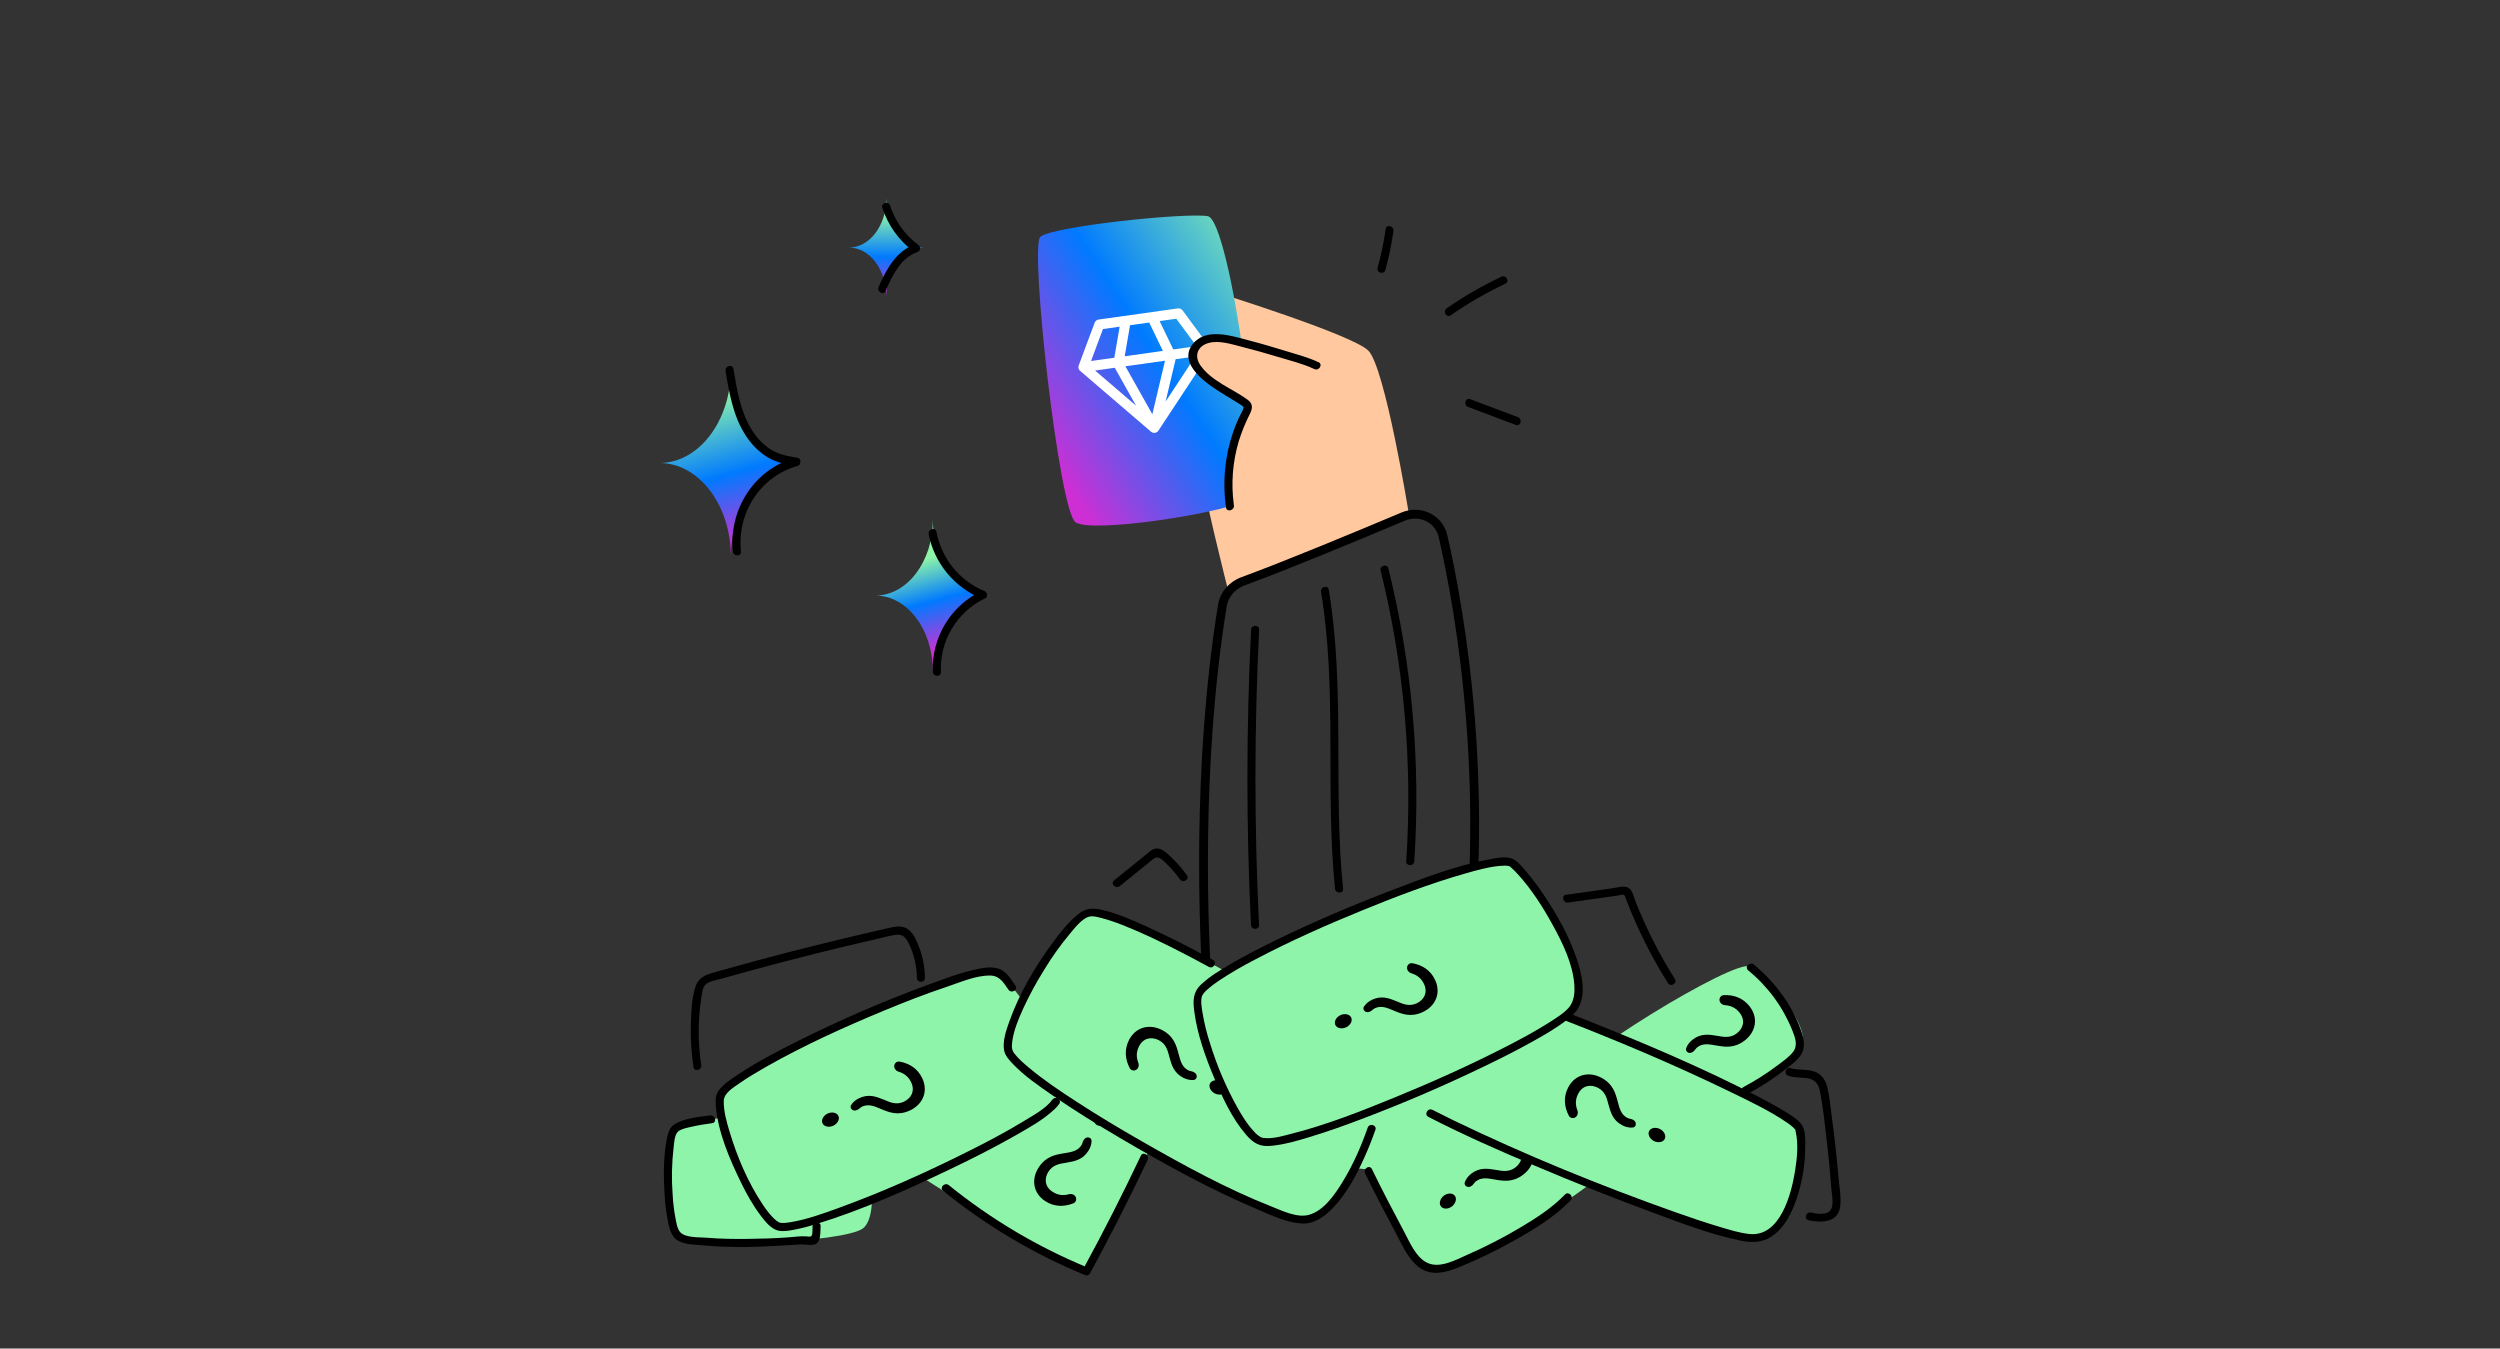 <svg width="571" height="308" viewBox="0 0 571 308" fill="none" xmlns="http://www.w3.org/2000/svg">
<rect x="0" y="0" width="571" height="308" fill="#333333" stroke="none"/>
<rect width="571" height="308"/>
<path d="M166.943 84.335C166.903 96.166 159.612 105.745 150.618 105.745C159.634 105.745 166.943 115.371 166.943 127.245C166.943 115.402 174.215 105.795 183.197 105.745C174.234 105.692 166.979 96.135 166.943 84.335Z" fill="url(#paint0_linear_12977_11272)"/>
<path d="M165.721 84.766C166.573 89.864 167.483 95.183 170.364 99.525C171.528 101.333 173.022 102.886 174.762 104.094C176.859 105.511 179.231 106.019 181.669 106.406V104.543C177.231 105.757 173.354 108.576 170.734 112.495C168.114 116.414 166.922 121.175 167.373 125.926C167.492 127.151 169.359 127.165 169.229 125.926C168.784 121.603 169.845 117.258 172.218 113.679C174.591 110.101 178.12 107.526 182.162 106.423C182.991 106.196 183.099 104.711 182.162 104.561C179.892 104.201 177.662 103.773 175.698 102.444C173.989 101.238 172.554 99.659 171.493 97.816C169.064 93.745 168.287 88.91 167.52 84.267C167.316 83.045 165.534 83.562 165.73 84.781L165.721 84.766Z" fill="black"/>
<path d="M321.748 117.151C321.748 117.151 316.322 83.697 312.49 80.042C308.658 76.386 278.623 66.982 274.527 65.727C270.431 64.472 268.184 65.713 267.726 68.758C267.269 71.803 270.77 73.753 270.77 73.753C270.77 73.753 265.098 70.82 262.727 74.545C260.357 78.271 266.481 82.7 266.481 82.7C266.481 82.7 263.207 81.168 261.336 84.521C259.464 87.874 264.674 91.771 264.674 91.771C264.674 91.771 261.136 90.37 259.512 93.3C257.888 96.231 268.624 103.637 274.297 106.57C274.387 110.789 280.469 134.693 280.469 134.693C280.469 134.693 310.069 124.149 321.748 117.151Z" fill="#FFC89E"/>
<path d="M265.173 83.577C266.937 85.431 269.453 86.763 271.579 88.161C273.931 89.71 276.312 91.208 278.722 92.656C279.736 93.271 280.66 91.681 279.649 91.069C277.391 89.7 275.157 88.295 272.947 86.855C270.813 85.451 268.234 84.119 266.473 82.268C265.656 81.409 264.358 82.709 265.173 83.569V83.577Z" fill="black"/>
<path d="M263.28 92.695C266.78 94.522 270.135 96.616 273.313 98.959C274.265 99.664 275.183 98.069 274.24 97.372C271.062 95.026 267.708 92.93 264.207 91.103C263.159 90.541 262.241 92.142 263.28 92.69V92.695Z" fill="black"/>
<path d="M280.762 94.399C278.078 97.047 275.876 100.142 274.254 103.545C273.748 104.609 275.332 105.542 275.841 104.474C277.386 101.209 279.49 98.239 282.059 95.699C282.902 94.856 281.604 93.564 280.762 94.399Z" fill="black"/>
<path d="M269.602 74.763C271.352 76.091 273.189 77.298 275.102 78.378C276.132 78.96 277.068 77.373 276.028 76.791C274.121 75.71 272.289 74.502 270.543 73.176C269.599 72.463 268.684 74.058 269.613 74.763H269.602Z" fill="black"/>
<path d="M245.65 119.287C241.883 116.739 235.164 56.488 237.595 54.112C240.025 51.737 270.869 48.494 275.883 49.381C280.896 50.268 289.768 111.762 283.938 114.556C278.107 117.35 249.417 121.839 245.65 119.287Z" fill="url(#paint1_linear_12977_11272)"/>
<path d="M269.023 70.44C269.386 70.389 269.749 70.516 270 70.774L270.101 70.893L276.301 79.292L276.378 79.424L276.404 79.481L276.456 79.631L276.485 79.771C276.5 79.876 276.5 79.978 276.487 80.078L276.442 80.278L276.4 80.389C276.374 80.448 276.344 80.504 276.308 80.559L276.382 80.429L276.352 80.486L264.629 98.29C264.531 98.468 264.391 98.606 264.23 98.703L264.089 98.774L263.976 98.816L263.791 98.858L263.638 98.869L263.455 98.855C263.361 98.842 263.267 98.816 263.177 98.778L263.162 98.768C263.085 98.736 263.011 98.693 262.942 98.64L246.697 84.706L246.65 84.662L246.578 84.582C246.475 84.459 246.397 84.313 246.354 84.151L246.326 84.012L246.316 83.912L246.317 83.775C246.32 83.729 246.326 83.684 246.334 83.639L246.356 83.546L246.386 83.454L250.014 73.717C250.142 73.373 250.426 73.115 250.773 73.017L250.925 72.984L269.023 70.44ZM266.086 82.387L257.038 83.659L263.194 94.615L266.086 82.387ZM254.612 84L250.118 84.632L259.475 92.657L254.612 84ZM273.008 81.414L268.515 82.045L266.231 91.701L273.008 81.414ZM255.726 74.616L251.916 75.152L249.193 82.455L254.508 81.708L255.726 74.616ZM262.482 73.666L258.101 74.282L256.882 81.374L265.606 80.147L262.482 73.666ZM268.667 72.797L264.857 73.332L267.983 79.813L273.295 79.067L268.667 72.797Z" fill="white"/>
<path d="M304.973 84.784C304.343 84.501 280.429 75.002 274.192 77.857C267.954 80.712 279.901 90.576 284.965 92.603C281.425 100.622 277.72 110.557 281.579 119.162C285.438 127.767 327.783 95.492 304.973 84.784Z" fill="#FFC89E"/>
<path d="M301.138 82.723C298.751 81.603 296.147 80.932 293.628 80.157C290.89 79.317 288.14 78.495 285.365 77.776C281.413 76.749 275.476 74.715 272.415 78.59C269.354 82.465 274.086 86.455 277.084 88.506C279.166 89.931 281.367 91.148 283.48 92.519C284.051 92.883 284.111 92.899 283.9 93.52C283.689 94.142 283.286 94.715 283.02 95.292C282.504 96.411 282.038 97.555 281.633 98.717C279.737 104.249 279.186 110.139 280.022 115.917C280.185 117.078 281.987 116.582 281.824 115.43C281.147 110.548 281.516 105.582 282.909 100.849C283.591 98.646 284.462 96.503 285.513 94.444C286.153 93.143 286.147 92.152 284.902 91.254C281.393 88.719 276.744 87.088 274.174 83.447C272.664 81.29 273.52 78.99 276.133 78.31C278.586 77.683 281.419 78.663 283.791 79.256C286.487 79.927 289.151 80.697 291.807 81.494C294.594 82.334 297.558 83.047 300.196 84.292C301.275 84.799 302.223 83.218 301.138 82.711V82.723Z" fill="black"/>
<path fill-rule="evenodd" clip-rule="evenodd" d="M332.792 229.423C339.975 181.899 332.594 140.116 328.606 122.703C327.831 119.32 324.206 117.512 320.856 118.923C310.882 123.126 294.175 130.075 284.262 133.706C282.096 134.5 280.53 136.326 280.178 138.498C274.217 175.329 275.885 213.119 276.932 228.191C277.134 231.096 279.456 233.354 282.394 233.496C293.664 234.042 315.934 234.891 328.313 233.851C330.59 233.66 332.422 231.871 332.792 229.423ZM330.568 122.253C329.496 117.571 324.5 115.203 320.074 117.068C310.092 121.274 293.43 128.204 283.57 131.816C280.771 132.841 278.667 135.234 278.191 138.176C272.193 175.235 273.873 213.206 274.924 228.331C275.197 232.268 278.355 235.316 282.297 235.507C293.535 236.051 315.945 236.91 328.481 235.857C331.78 235.58 334.287 232.998 334.782 229.724C342.017 181.853 334.585 139.795 330.568 122.253Z" fill="black"/>
<path d="M400.507 283.449C400.507 283.449 387.006 265.063 370.406 264.855C353.503 278.432 340.084 285.513 332.565 288.865C328.734 290.573 324.449 288.886 322.391 285.231L312.156 267.053L262.336 263.027L248.024 290.707L229.123 280.642L211.331 269.358L176.5 283.449C176.5 283.449 170.35 262.249 176.5 254.375C182.649 246.502 394.352 249.225 400.507 254.375C406.662 259.526 400.507 283.449 400.507 283.449Z" fill="#8DF4A9"/>
<path d="M411.417 239.574C408.734 244.777 372.782 267.515 368.751 266.088C364.721 264.661 357.011 251.636 357.053 247.268C357.095 242.9 396.185 218.875 399.718 220.754C403.252 222.634 414.099 234.375 411.417 239.574Z" fill="#8DF4A9"/>
<path d="M386.584 237.458C388.511 235.965 390.372 236.286 392.107 236.565C393.721 236.866 395.227 237.145 396.693 236.008C398.132 234.894 398.702 233.076 397.353 231.335C396.442 230.16 395.295 229.668 393.974 229.581C393.181 229.529 392.541 228.792 392.772 228.031C392.897 227.618 393.253 227.312 393.684 227.29C396.014 227.174 398.143 227.958 399.618 229.861C401.702 232.55 400.981 235.719 398.508 237.636C396.092 239.509 393.905 239.122 391.935 238.779C390.338 238.5 388.924 238.22 387.658 239.201C387.473 239.345 387.296 239.54 387.146 239.764C386.807 240.271 386.153 240.65 385.592 240.41C385.199 240.242 384.964 239.82 385.111 239.419C385.4 238.632 385.913 237.979 386.584 237.458ZM380.313 242.495C381.176 241.826 382.322 241.82 382.835 242.481C383.347 243.142 383.055 244.25 382.192 244.919C381.329 245.588 380.183 245.594 379.671 244.933C379.159 244.272 379.451 243.163 380.313 242.495Z" fill="black"/>
<path d="M336.027 268.076C337.954 266.583 339.814 266.904 341.549 267.183C343.163 267.484 344.669 267.763 346.136 266.627C347.574 265.512 348.144 263.694 346.795 261.953C345.885 260.778 344.737 260.286 343.416 260.199C342.623 260.147 341.983 259.41 342.214 258.649C342.339 258.236 342.696 257.93 343.126 257.908C345.456 257.792 347.585 258.576 349.06 260.479C351.144 263.168 350.423 266.337 347.95 268.255C345.534 270.127 343.347 269.741 341.378 269.397C339.78 269.118 338.366 268.838 337.101 269.819C336.915 269.963 336.738 270.158 336.588 270.382C336.249 270.889 335.595 271.268 335.035 271.028C334.642 270.86 334.406 270.438 334.554 270.037C334.842 269.25 335.355 268.597 336.027 268.076ZM329.756 273.113C330.619 272.444 331.765 272.438 332.277 273.099C332.789 273.76 332.497 274.869 331.635 275.537C330.772 276.206 329.626 276.212 329.113 275.551C328.601 274.89 328.893 273.781 329.756 273.113Z" fill="black"/>
<path d="M399.898 282.721C390.348 282.676 321.252 254.12 318.482 248.533C315.713 242.946 323.409 226.16 328.951 223.601C334.493 221.042 408.734 252.525 410.366 257.789C411.998 263.053 409.456 282.763 399.898 282.721Z" fill="#8DF4A9"/>
<path d="M328.776 224.136C328.514 224.249 329.061 224.136 328.902 224.136C329.167 224.136 329.426 224.119 329.691 224.136C330.319 224.183 330.942 224.278 331.555 224.418C333.617 224.851 335.656 225.387 337.663 226.026C343.623 227.842 349.474 230.009 355.285 232.24C368.966 237.492 382.515 243.201 395.683 249.616C399.927 251.684 404.299 253.758 408.198 256.438C408.696 256.758 409.164 257.122 409.595 257.526C409.689 257.616 410.065 258.051 409.914 257.848C410.17 258.195 409.979 257.777 410.096 258.275C410.794 261.19 410.467 264.447 410.002 267.371C409.167 272.614 406.642 282.65 399.477 281.84C397.276 281.591 395.039 280.891 392.921 280.261C389.501 279.246 386.118 278.097 382.755 276.907C365.477 270.78 348.382 263.811 331.906 255.851C330.321 255.082 328.745 254.296 327.177 253.492C326.114 252.944 325.182 254.54 326.237 255.091C334.095 259.142 342.215 262.718 350.352 266.159C359.352 269.975 368.436 273.619 377.616 276.995C384.126 279.388 390.795 281.998 397.624 283.368C400.044 283.854 402.395 283.859 404.55 282.458C407.545 280.509 409.241 277.049 410.353 273.786C411.587 270.112 412.246 266.271 412.305 262.399C412.336 260.571 412.513 257.947 411.188 256.467C410.233 255.41 408.908 254.625 407.705 253.882C405.681 252.633 403.581 251.512 401.469 250.419C388.412 243.664 374.774 237.927 361.094 232.506C354.561 229.918 347.983 227.421 341.308 225.221C338.931 224.441 336.54 223.692 334.112 223.082C332.581 222.698 330.954 222.274 329.363 222.266C328.839 222.251 328.317 222.348 327.833 222.548C326.735 223.023 327.685 224.616 328.776 224.144V224.136Z" fill="black"/>
<path d="M248.564 262.892C247.233 264.934 245.369 265.24 243.639 265.545C242.015 265.789 240.501 266.018 239.488 267.573C238.494 269.097 238.55 271.002 240.396 272.205C241.64 273.017 242.886 273.105 244.162 272.755C244.929 272.544 245.775 273.031 245.806 273.826C245.823 274.257 245.586 274.663 245.186 274.825C243.023 275.698 240.755 275.654 238.738 274.339C235.888 272.481 235.531 269.251 237.24 266.629C238.91 264.069 241.103 263.717 243.076 263.397C244.676 263.137 246.104 262.938 246.979 261.597C247.107 261.4 247.21 261.158 247.279 260.897C247.433 260.308 247.927 259.735 248.534 259.778C248.961 259.808 249.321 260.129 249.314 260.557C249.299 261.395 249.028 262.18 248.564 262.892ZM252.84 256.079C252.243 256.994 251.163 257.375 250.462 256.918C249.761 256.461 249.674 255.318 250.27 254.404C250.867 253.489 251.947 253.108 252.648 253.565C253.349 254.022 253.436 255.165 252.84 256.079Z" fill="black"/>
<path d="M359.365 230.265C354.07 237.774 293.471 263.934 287.533 260.554C281.595 257.175 272.562 234.409 273.59 227.482C274.618 220.555 340.369 193.238 345.422 197.193C350.475 201.148 364.659 222.757 359.365 230.265Z" fill="#8DF4A9"/>
<path d="M297.859 278.559C288.677 278.891 231.164 246.503 230.26 239.731C229.355 232.959 242.001 211.984 248.132 208.608C254.264 205.231 315.824 241.02 315.731 247.436C315.638 253.852 307.038 278.228 297.859 278.559Z" fill="#8DF4A9"/>
<path d="M241.147 251.626C236.546 258.432 182.842 282.904 177.474 279.997C172.107 277.089 163.624 256.885 164.419 250.674C165.214 244.463 223.502 218.868 228.089 222.304C232.675 225.739 245.745 244.82 241.147 251.626Z" fill="#8DF4A9"/>
<path d="M197.142 280.527C192.985 283.864 156.948 285.381 154.563 281.883C152.179 278.386 151.951 262.252 153.811 258.249C155.67 254.246 194.566 253.255 196.392 256.892C198.217 260.53 201.296 277.192 197.142 280.527Z" fill="#8DF4A9"/>
<path d="M196.26 250.808C198.47 249.778 200.213 250.503 201.843 251.159C203.351 251.81 204.757 252.416 206.439 251.632C208.088 250.863 209.047 249.216 208.117 247.22C207.489 245.873 206.478 245.139 205.21 244.762C204.448 244.536 203.987 243.675 204.381 242.984C204.594 242.609 205.009 242.389 205.434 242.464C207.732 242.866 209.635 244.102 210.652 246.284C212.089 249.368 210.684 252.299 207.848 253.621C205.078 254.912 203.03 254.051 201.186 253.28C199.69 252.655 198.373 252.069 196.922 252.745C196.709 252.844 196.493 252.995 196.297 253.181C195.855 253.599 195.133 253.824 194.639 253.467C194.293 253.216 194.157 252.752 194.39 252.394C194.845 251.691 195.49 251.166 196.26 250.808ZM189.03 254.331C190.019 253.87 191.138 254.117 191.492 254.876C191.845 255.634 191.315 256.65 190.325 257.111C189.336 257.572 188.217 257.325 187.864 256.567C187.51 255.808 188.04 254.792 189.03 254.331Z" fill="black"/>
<path d="M313.386 228.338C315.596 227.308 317.339 228.034 318.969 228.689C320.477 229.34 321.883 229.946 323.565 229.162C325.214 228.393 326.173 226.747 325.243 224.75C324.615 223.403 323.604 222.669 322.336 222.292C321.574 222.066 321.113 221.205 321.507 220.514C321.72 220.139 322.135 219.919 322.56 219.994C324.858 220.396 326.761 221.632 327.778 223.815C329.215 226.898 327.81 229.829 324.974 231.151C322.204 232.442 320.156 231.581 318.312 230.811C316.816 230.185 315.499 229.599 314.048 230.275C313.835 230.374 313.619 230.525 313.423 230.711C312.981 231.13 312.258 231.355 311.765 230.997C311.419 230.746 311.283 230.283 311.516 229.924C311.971 229.221 312.616 228.697 313.386 228.338ZM306.156 231.861C307.145 231.4 308.264 231.648 308.618 232.406C308.971 233.164 308.441 234.18 307.451 234.642C306.462 235.103 305.343 234.855 304.99 234.097C304.636 233.339 305.166 232.322 306.156 231.861Z" fill="black"/>
<path d="M370.533 257.021C368.369 255.898 367.88 254.074 367.405 252.382C367.001 250.791 366.623 249.307 364.975 248.452C363.36 247.614 361.471 247.859 360.456 249.815C359.772 251.134 359.808 252.382 360.283 253.617C360.568 254.36 360.168 255.25 359.38 255.359C358.953 255.419 358.525 255.224 358.325 254.842C357.242 252.775 357.06 250.514 358.169 248.377C359.735 245.357 362.914 244.681 365.692 246.122C368.405 247.53 368.972 249.677 369.487 251.609C369.904 253.176 370.243 254.577 371.664 255.314C371.873 255.423 372.123 255.502 372.39 255.544C372.992 255.639 373.611 256.073 373.629 256.682C373.641 257.11 373.357 257.5 372.931 257.535C372.096 257.603 371.287 257.412 370.533 257.021ZM377.735 260.6C376.766 260.097 376.28 259.06 376.665 258.317C377.05 257.574 378.179 257.375 379.148 257.877C380.117 258.38 380.603 259.418 380.218 260.16C379.833 260.903 378.704 261.103 377.735 260.6Z" fill="black"/>
<path d="M270.245 246.154C268.081 245.031 267.592 243.207 267.117 241.515C266.713 239.923 266.335 238.439 264.687 237.585C263.072 236.747 261.183 236.992 260.168 238.947C259.484 240.267 259.52 241.515 259.995 242.75C260.28 243.492 259.879 244.382 259.092 244.492C258.665 244.552 258.237 244.357 258.037 243.975C256.954 241.908 256.772 239.647 257.881 237.509C259.447 234.49 262.626 233.814 265.404 235.255C268.117 236.662 268.684 238.81 269.199 240.742C269.615 242.309 269.955 243.71 271.376 244.447C271.585 244.555 271.835 244.634 272.102 244.676C272.704 244.771 273.323 245.206 273.341 245.815C273.353 246.242 273.069 246.633 272.643 246.668C271.807 246.736 270.999 246.545 270.245 246.154ZM277.447 249.733C276.478 249.23 275.992 248.192 276.377 247.45C276.762 246.707 277.891 246.507 278.86 247.01C279.829 247.513 280.315 248.55 279.93 249.293C279.545 250.035 278.416 250.235 277.447 249.733Z" fill="black"/>
<path d="M185.586 280.088C185.539 280.579 185.648 281.821 185.381 282.209C185.115 282.596 184.657 282.416 184.137 282.383C182.82 282.301 181.5 282.503 180.188 282.602C177.02 282.841 173.837 282.93 170.661 282.964C167.602 282.995 164.538 282.964 161.487 282.7C159.833 282.557 156.606 282.779 155.384 281.453C154.648 280.658 154.457 279.135 154.26 278.13C153.942 276.419 153.733 274.69 153.637 272.953C153.356 269.312 153.429 265.653 153.856 262.026C153.988 261.001 154.052 259.153 154.889 258.434C155.639 257.787 156.996 257.591 157.926 257.358C159.49 256.987 161.083 256.745 162.675 256.532C163.841 256.375 163.344 254.602 162.187 254.759C159.588 255.108 156.468 255.363 154.153 256.726C152.92 257.453 152.597 258.706 152.328 260.032C151.499 264.124 151.53 268.459 151.78 272.619C151.88 274.632 152.116 276.635 152.488 278.616C152.746 279.919 153.05 281.478 153.918 282.548C155.283 284.234 157.937 284.203 159.906 284.388C163.392 284.711 166.893 284.852 170.394 284.81C174.587 284.773 178.739 284.444 182.921 284.225C183.963 284.169 185.379 284.599 186.345 284.11C187.586 283.484 187.317 281.228 187.426 280.093C187.539 278.916 185.702 278.925 185.589 280.093L185.586 280.088Z" fill="black"/>
<path d="M240.352 251.167C239.004 253.114 235.934 254.788 233.788 256.091C229.721 258.569 225.494 260.788 221.236 262.92C211.523 267.791 201.552 272.271 191.336 275.973C187.828 277.24 184.219 278.546 180.528 279.153C179.657 279.296 178.59 279.434 177.952 279.206C178.04 279.237 177.655 279.035 177.455 278.892C177.074 278.606 176.72 278.286 176.396 277.937C175.587 277.067 174.857 276.127 174.214 275.128C170.843 270.071 168.363 264.265 166.63 258.465C165.956 256.218 165.262 253.813 165.305 251.442C165.335 249.664 167.507 248.389 168.813 247.476C170.779 246.103 172.843 244.875 174.922 243.693C183.607 238.752 192.802 234.597 202.029 230.771C206.644 228.861 211.298 227.03 216.04 225.46C219.199 224.415 222.823 222.757 226.196 222.814C228.322 222.85 229.213 224.446 230.342 226.055C231.016 227.016 232.608 226.097 231.929 225.125C230.946 223.721 229.929 221.954 228.252 221.319C226.755 220.757 225.039 220.971 223.508 221.277C219.421 222.097 215.329 223.701 211.43 225.12C201.512 228.781 191.803 232.988 182.348 237.721C177.674 240.035 173.029 242.468 168.678 245.355C167.097 246.406 165.136 247.628 164.055 249.232C163.383 250.232 163.389 251.412 163.493 252.569C163.984 258.583 166.597 264.647 169.209 270.013C170.532 272.726 172.018 275.411 173.863 277.802C174.821 279.038 176.087 280.658 177.694 281.055C178.818 281.335 180.098 281.099 181.222 280.9C182.98 280.565 184.717 280.122 186.421 279.574C197.013 276.33 207.268 271.709 217.244 266.934C222.194 264.566 227.1 262.088 231.867 259.372C234.957 257.605 238.302 255.782 240.903 253.302C241.289 252.943 241.637 252.544 241.939 252.111C242.616 251.136 241.024 250.218 240.352 251.184V251.167Z" fill="black"/>
<path d="M312.375 257.589C310.878 261.844 309.061 266.016 306.693 269.867C304.923 272.746 302.432 276.499 298.963 277.468C296.258 278.223 292.854 276.535 290.318 275.532C280.128 271.507 270.375 266.151 260.887 260.726C255.812 257.825 250.795 254.828 245.891 251.634C242.105 249.179 238.308 246.651 234.856 243.735C233.771 242.822 232.648 241.859 231.766 240.729C231.1 239.861 231.022 239.28 231.187 237.96C231.519 235.336 232.606 232.752 233.69 230.376C235.105 227.299 236.72 224.318 238.524 221.452C240.2 218.68 242.078 216.035 244.141 213.539C245.265 212.204 247.049 209.783 248.812 209.348C249.686 209.134 250.804 209.483 251.644 209.693C253.198 210.108 254.726 210.615 256.219 211.213C260.548 212.898 264.741 214.926 268.876 217.027C271.31 218.263 273.721 219.534 276.108 220.839C277.147 221.401 278.074 219.817 277.035 219.252C272.193 216.62 267.294 214.081 262.275 211.803C258.859 210.249 255.318 208.632 251.641 207.8C249.394 207.294 247.922 207.449 246.133 208.907C243.939 210.696 242.144 212.999 240.47 215.266C236.409 220.769 232.783 226.923 230.499 233.39C229.803 235.356 228.895 237.946 229.376 240.078C229.617 241.123 230.407 242.016 231.12 242.777C233.845 245.704 237.299 248.038 240.569 250.297C245.45 253.668 250.503 256.785 255.613 259.797C265.924 265.875 276.521 271.715 287.557 276.369C290.599 277.653 294.017 279.302 297.387 279.459C300.213 279.605 302.707 277.729 304.547 275.777C307.595 272.541 309.771 268.474 311.586 264.454C312.531 262.358 313.383 260.225 314.142 258.055C314.535 256.932 312.76 256.457 312.369 257.566L312.375 257.589Z" fill="black"/>
<path d="M358.574 229.809C357.54 231.239 355.287 232.618 353.636 233.654C350.546 235.62 347.31 237.342 344.058 239.014C335.651 243.337 327 247.207 318.254 250.78C310.692 253.87 302.994 256.904 295.067 258.926C293.034 259.449 290.624 260.196 288.492 259.898C288.511 259.898 287.93 259.73 288 259.761C287.372 259.39 286.81 258.915 286.34 258.356C284.885 256.803 283.748 254.952 282.703 253.112C280.061 248.39 277.931 243.399 276.35 238.224C275.619 235.986 275.056 233.696 274.664 231.373C274.476 230.171 274.159 228.584 274.563 227.396C274.504 227.573 274.892 226.896 274.864 226.932C275.12 226.615 275.402 226.319 275.706 226.048C276.521 225.318 277.388 224.649 278.302 224.048C281.043 222.232 283.884 220.573 286.812 219.079C294.677 214.935 302.85 211.315 311.086 207.949C318.787 204.801 326.607 201.806 334.612 199.523C337.171 198.789 339.808 198.031 342.477 197.778C343.204 197.711 344.139 197.677 344.597 197.806C344.909 197.896 344.768 197.806 345.061 198.068C345.636 198.579 346.183 199.122 346.698 199.694C349.821 203.143 352.394 207.171 354.63 211.242C356.922 215.421 359.262 220.185 359.585 225.025C359.697 226.691 359.537 228.379 358.579 229.8C357.914 230.783 359.503 231.702 360.166 230.727C362.503 227.278 361.29 222.416 360.054 218.795C358.298 213.685 355.616 208.865 352.599 204.402C351.345 202.517 349.981 200.709 348.513 198.986C347.701 198.045 346.763 196.829 345.636 196.247C344.024 195.405 341.628 196.003 339.965 196.318C332.401 197.75 325.02 200.587 317.855 203.34C308.903 206.758 300.064 210.522 291.452 214.716C287.882 216.455 284.34 218.264 280.917 220.275C278.622 221.623 276.232 223.045 274.296 224.893C272.409 226.694 272.454 228.643 272.794 231.16C273.485 236.295 275.285 241.325 277.274 246.084C279.178 250.643 281.36 255.393 284.604 259.176C286.29 261.143 287.815 261.985 290.36 261.704C293.323 261.424 296.236 260.581 299.067 259.713C303.173 258.477 307.212 257.03 311.223 255.499C320.586 251.951 329.78 248 338.805 243.648C342.738 241.764 346.625 239.803 350.425 237.671C353.125 236.157 355.843 234.581 358.259 232.637C358.977 232.085 359.618 231.439 360.163 230.716C360.852 229.775 359.259 228.857 358.574 229.809Z" fill="black"/>
<path d="M399.272 221.62C403.758 225.274 407.238 230.011 409.384 235.384C410.01 236.985 410.707 238.789 409.51 240.294C408.567 241.48 407.171 242.432 405.971 243.339C403.519 245.183 400.926 246.832 398.216 248.272C397.171 248.833 398.098 250.418 399.143 249.859C402.286 248.183 405.274 246.229 408.069 244.022C409.26 243.081 410.637 242.114 411.418 240.78C412.238 239.376 412.111 237.772 411.648 236.266C409.738 230.05 405.55 224.41 400.573 220.308C399.666 219.561 398.36 220.856 399.272 221.609V221.62Z" fill="black"/>
<path d="M311.789 267.98C314.048 272.667 316.479 277.25 318.913 281.851C320.346 284.554 321.743 287.784 324.274 289.574C326.921 291.446 330.12 290.684 332.889 289.574C337.312 287.784 341.625 285.71 345.803 283.363C350.379 280.793 354.994 278.012 358.717 274.177C359.549 273.307 358.268 271.978 357.436 272.835C354.415 275.947 350.784 278.27 347.117 280.44C343.24 282.737 339.237 284.793 335.128 286.596C332.384 287.798 328.584 289.962 325.638 288.242C323.273 286.86 321.99 283.754 320.734 281.387C318.215 276.636 315.695 271.885 313.355 267.033C312.829 265.943 311.263 266.902 311.789 267.991V267.98Z" fill="black"/>
<path d="M358.177 206.143L367.483 204.831L369.671 204.522C369.932 204.485 370.612 204.263 370.842 204.365C371.173 204.508 371.258 205.03 371.37 205.328C371.855 206.6 372.364 207.862 372.898 209.115C375.169 214.459 377.864 219.614 380.956 224.53C381.585 225.53 383.175 224.609 382.543 223.603C378.986 217.961 375.963 212 373.513 205.797C373.139 204.842 372.884 203.328 371.912 202.761C370.94 202.193 369.384 202.721 368.362 202.865L357.688 204.37C356.52 204.533 357.017 206.306 358.177 206.143Z" fill="black"/>
<path d="M408.471 245.719C409.755 246.123 411.063 246.089 412.403 246.213C414.479 246.404 415.35 247.446 415.72 249.44C416.414 253.179 416.827 256.994 417.26 260.769C417.679 264.421 418.027 268.079 418.304 271.744C418.414 273.19 419.108 275.988 417.56 276.859C416.417 277.505 414.816 277.198 413.603 276.948C412.448 276.713 411.954 278.482 413.114 278.721C415.864 279.283 419.709 279.308 420.265 275.78C420.608 273.617 420.108 271.168 419.92 268.996C419.717 266.616 419.484 264.239 419.22 261.864C418.967 259.589 418.686 257.319 418.378 255.053C418.077 252.806 417.894 250.497 417.355 248.311C416.97 246.752 416.111 245.404 414.572 244.803C412.78 244.106 410.788 244.522 408.954 243.96C407.831 243.606 407.339 245.379 408.465 245.733L408.471 245.719Z" fill="black"/>
<path d="M255.76 202.385L262.782 196.702C263.521 196.104 264.074 195.495 265.029 196.068C265.591 196.407 266.114 196.989 266.588 197.447C267.659 198.488 268.632 199.624 269.495 200.843C270.178 201.798 271.773 200.879 271.082 199.913C269.992 198.36 268.741 196.927 267.349 195.638C266.372 194.747 265.102 193.421 263.639 193.877C263.049 194.062 262.594 194.506 262.119 194.885C261.277 195.57 260.417 196.264 259.566 196.952L254.454 201.087C253.536 201.832 254.845 203.124 255.755 202.385H255.76Z" fill="black"/>
<path d="M260.564 263.982C256.407 272.751 252.006 281.4 247.362 289.928L248.402 289.507C236.983 284.797 226.306 278.457 216.705 270.687C215.792 269.948 214.483 271.249 215.404 271.987C225.251 279.953 236.201 286.449 247.913 291.271C248.108 291.325 248.315 291.313 248.503 291.237C248.69 291.161 248.847 291.024 248.949 290.85C253.584 282.322 257.98 273.673 262.137 264.903C262.642 263.839 261.055 262.906 260.55 263.973L260.564 263.982Z" fill="black"/>
<path d="M160.159 243.24C159.387 238.153 159.397 232.978 160.187 227.894C160.341 226.923 160.428 225.583 161.164 224.855C161.954 224.077 163.521 223.883 164.535 223.597C166.902 222.924 169.273 222.269 171.65 221.63C181.239 219.009 190.882 216.595 200.58 214.389C201.897 214.086 203.226 213.706 204.566 213.515C206.195 213.282 206.863 214.125 207.526 215.428C208.753 217.892 209.4 220.603 209.416 223.355C209.433 224.538 211.27 224.541 211.253 223.355C211.233 220.848 210.745 218.366 209.812 216.038C209.071 214.215 208.11 211.99 205.925 211.661C204.863 211.501 203.79 211.779 202.76 212.01C201.246 212.347 199.734 212.695 198.226 213.044C195.294 213.723 192.366 214.421 189.443 215.136C183.777 216.522 178.124 217.973 172.484 219.49C169.675 220.25 166.866 221.028 164.057 221.824C161.906 222.434 159.746 222.852 158.909 225.195C157.943 227.897 157.878 231.26 157.785 234.097C157.7 237.323 157.904 240.55 158.395 243.74C158.569 244.905 160.341 244.411 160.167 243.251L160.159 243.24Z" fill="black"/>
<path d="M285.749 143.82C284.637 166.292 284.628 188.773 285.721 211.263C285.78 212.443 287.617 212.448 287.561 211.263C286.466 188.791 286.474 166.31 287.586 143.82C287.645 142.637 285.806 142.643 285.749 143.82Z" fill="black"/>
<path d="M301.72 135.175C305.461 157.602 302.641 180.444 304.919 202.992C305.037 204.158 306.885 204.169 306.756 202.992C304.461 180.276 307.262 157.287 303.492 134.686C303.298 133.521 301.526 134.015 301.72 135.175Z" fill="black"/>
<path d="M315.337 130.312C320.698 152.012 322.67 174.411 321.182 196.713C321.103 197.893 322.943 197.89 323.022 196.713C324.509 174.248 322.515 151.688 317.109 129.832C316.828 128.683 315.05 129.169 315.337 130.321V130.312Z" fill="black"/>
<path d="M202.449 45.322C202.43 51.522 198.607 56.541 193.896 56.541C198.618 56.541 202.449 61.597 202.449 67.805C202.449 61.6 206.258 56.569 210.965 56.541C206.272 56.513 202.469 51.508 202.449 45.322Z" fill="url(#paint2_linear_12977_11272)"/>
<path d="M201.53 47.466C202.825 51.489 205.356 55.001 208.763 57.503L208.982 55.817C204.62 57.362 202.446 61.562 200.674 65.542C200.196 66.612 201.78 67.55 202.261 66.469C203.8 63.019 205.631 58.946 209.471 57.59C209.642 57.538 209.796 57.437 209.912 57.301C210.028 57.164 210.102 56.996 210.126 56.819C210.149 56.641 210.121 56.46 210.044 56.298C209.967 56.135 209.845 55.999 209.693 55.904C206.682 53.665 204.448 50.539 203.303 46.966C202.94 45.843 201.165 46.326 201.53 47.455V47.466Z" fill="black"/>
<path d="M213.069 118.801C213.038 128.32 207.171 136.025 199.936 136.025C207.188 136.025 213.069 143.769 213.069 153.323C213.069 143.795 218.92 136.064 226.147 136.025C218.937 135.983 213.095 128.295 213.069 118.801Z" fill="url(#paint3_linear_12977_11272)"/>
<path d="M212.103 121.988C212.747 125.269 214.2 128.337 216.33 130.914C218.461 133.492 221.201 135.496 224.302 136.746L224.082 135.061C217.142 138.325 212.679 145.813 213.069 153.468C213.131 154.645 214.968 154.653 214.909 153.468C214.754 149.981 215.631 146.526 217.429 143.534C219.228 140.543 221.868 138.149 225.021 136.651C225.818 136.274 225.45 135.246 224.799 134.965C219.128 132.668 215.016 127.479 213.884 121.482C213.665 120.322 211.892 120.814 212.111 121.971L212.103 121.988Z" fill="black"/>
<path d="M331.345 72.008C335.306 69.269 339.482 66.855 343.833 64.789C344.903 64.281 343.97 62.694 342.906 63.202C338.555 65.268 334.379 67.682 330.418 70.421C329.452 71.09 330.37 72.668 331.345 72.008Z" fill="black"/>
<path d="M335.302 92.94L346.219 97.058C347.326 97.476 347.806 95.698 346.708 95.285L335.79 91.167C334.681 90.749 334.203 92.527 335.302 92.94Z" fill="black"/>
<path d="M316.419 61.67C317.222 58.749 317.837 55.779 318.261 52.779C318.424 51.622 316.655 51.122 316.489 52.291C316.062 55.29 315.444 58.26 314.641 61.181C314.326 62.324 316.099 62.81 316.413 61.67H316.419Z" fill="black"/>
<defs>
<linearGradient id="paint0_linear_12977_11272" x1="166.722" y1="125.34" x2="157.433" y2="91.666" gradientUnits="userSpaceOnUse">
<stop stop-color="#CD2FD4"/>
<stop offset="0.47" stop-color="#007AFF"/>
<stop offset="1" stop-color="#8DF4A9"/>
</linearGradient>
<linearGradient id="paint1_linear_12977_11272" x1="243.536" y1="110.651" x2="302.793" y2="72.228" gradientUnits="userSpaceOnUse">
<stop stop-color="#CD2FD4"/>
<stop offset="0.47" stop-color="#007AFF"/>
<stop offset="1" stop-color="#8DF4A9"/>
</linearGradient>
<linearGradient id="paint2_linear_12977_11272" x1="199.432" y1="67.466" x2="199.335" y2="48.872" gradientUnits="userSpaceOnUse">
<stop stop-color="#CD2FD4"/>
<stop offset="0.47" stop-color="#007AFF"/>
<stop offset="1" stop-color="#8DF4A9"/>
</linearGradient>
<linearGradient id="paint3_linear_12977_11272" x1="220.905" y1="152.8" x2="211.442" y2="117.888" gradientUnits="userSpaceOnUse">
<stop offset="0.154" stop-color="#CD2FD4"/>
<stop offset="0.47" stop-color="#007AFF"/>
<stop offset="0.742" stop-color="#8DF4A9"/>
</linearGradient>
</defs>
</svg>

